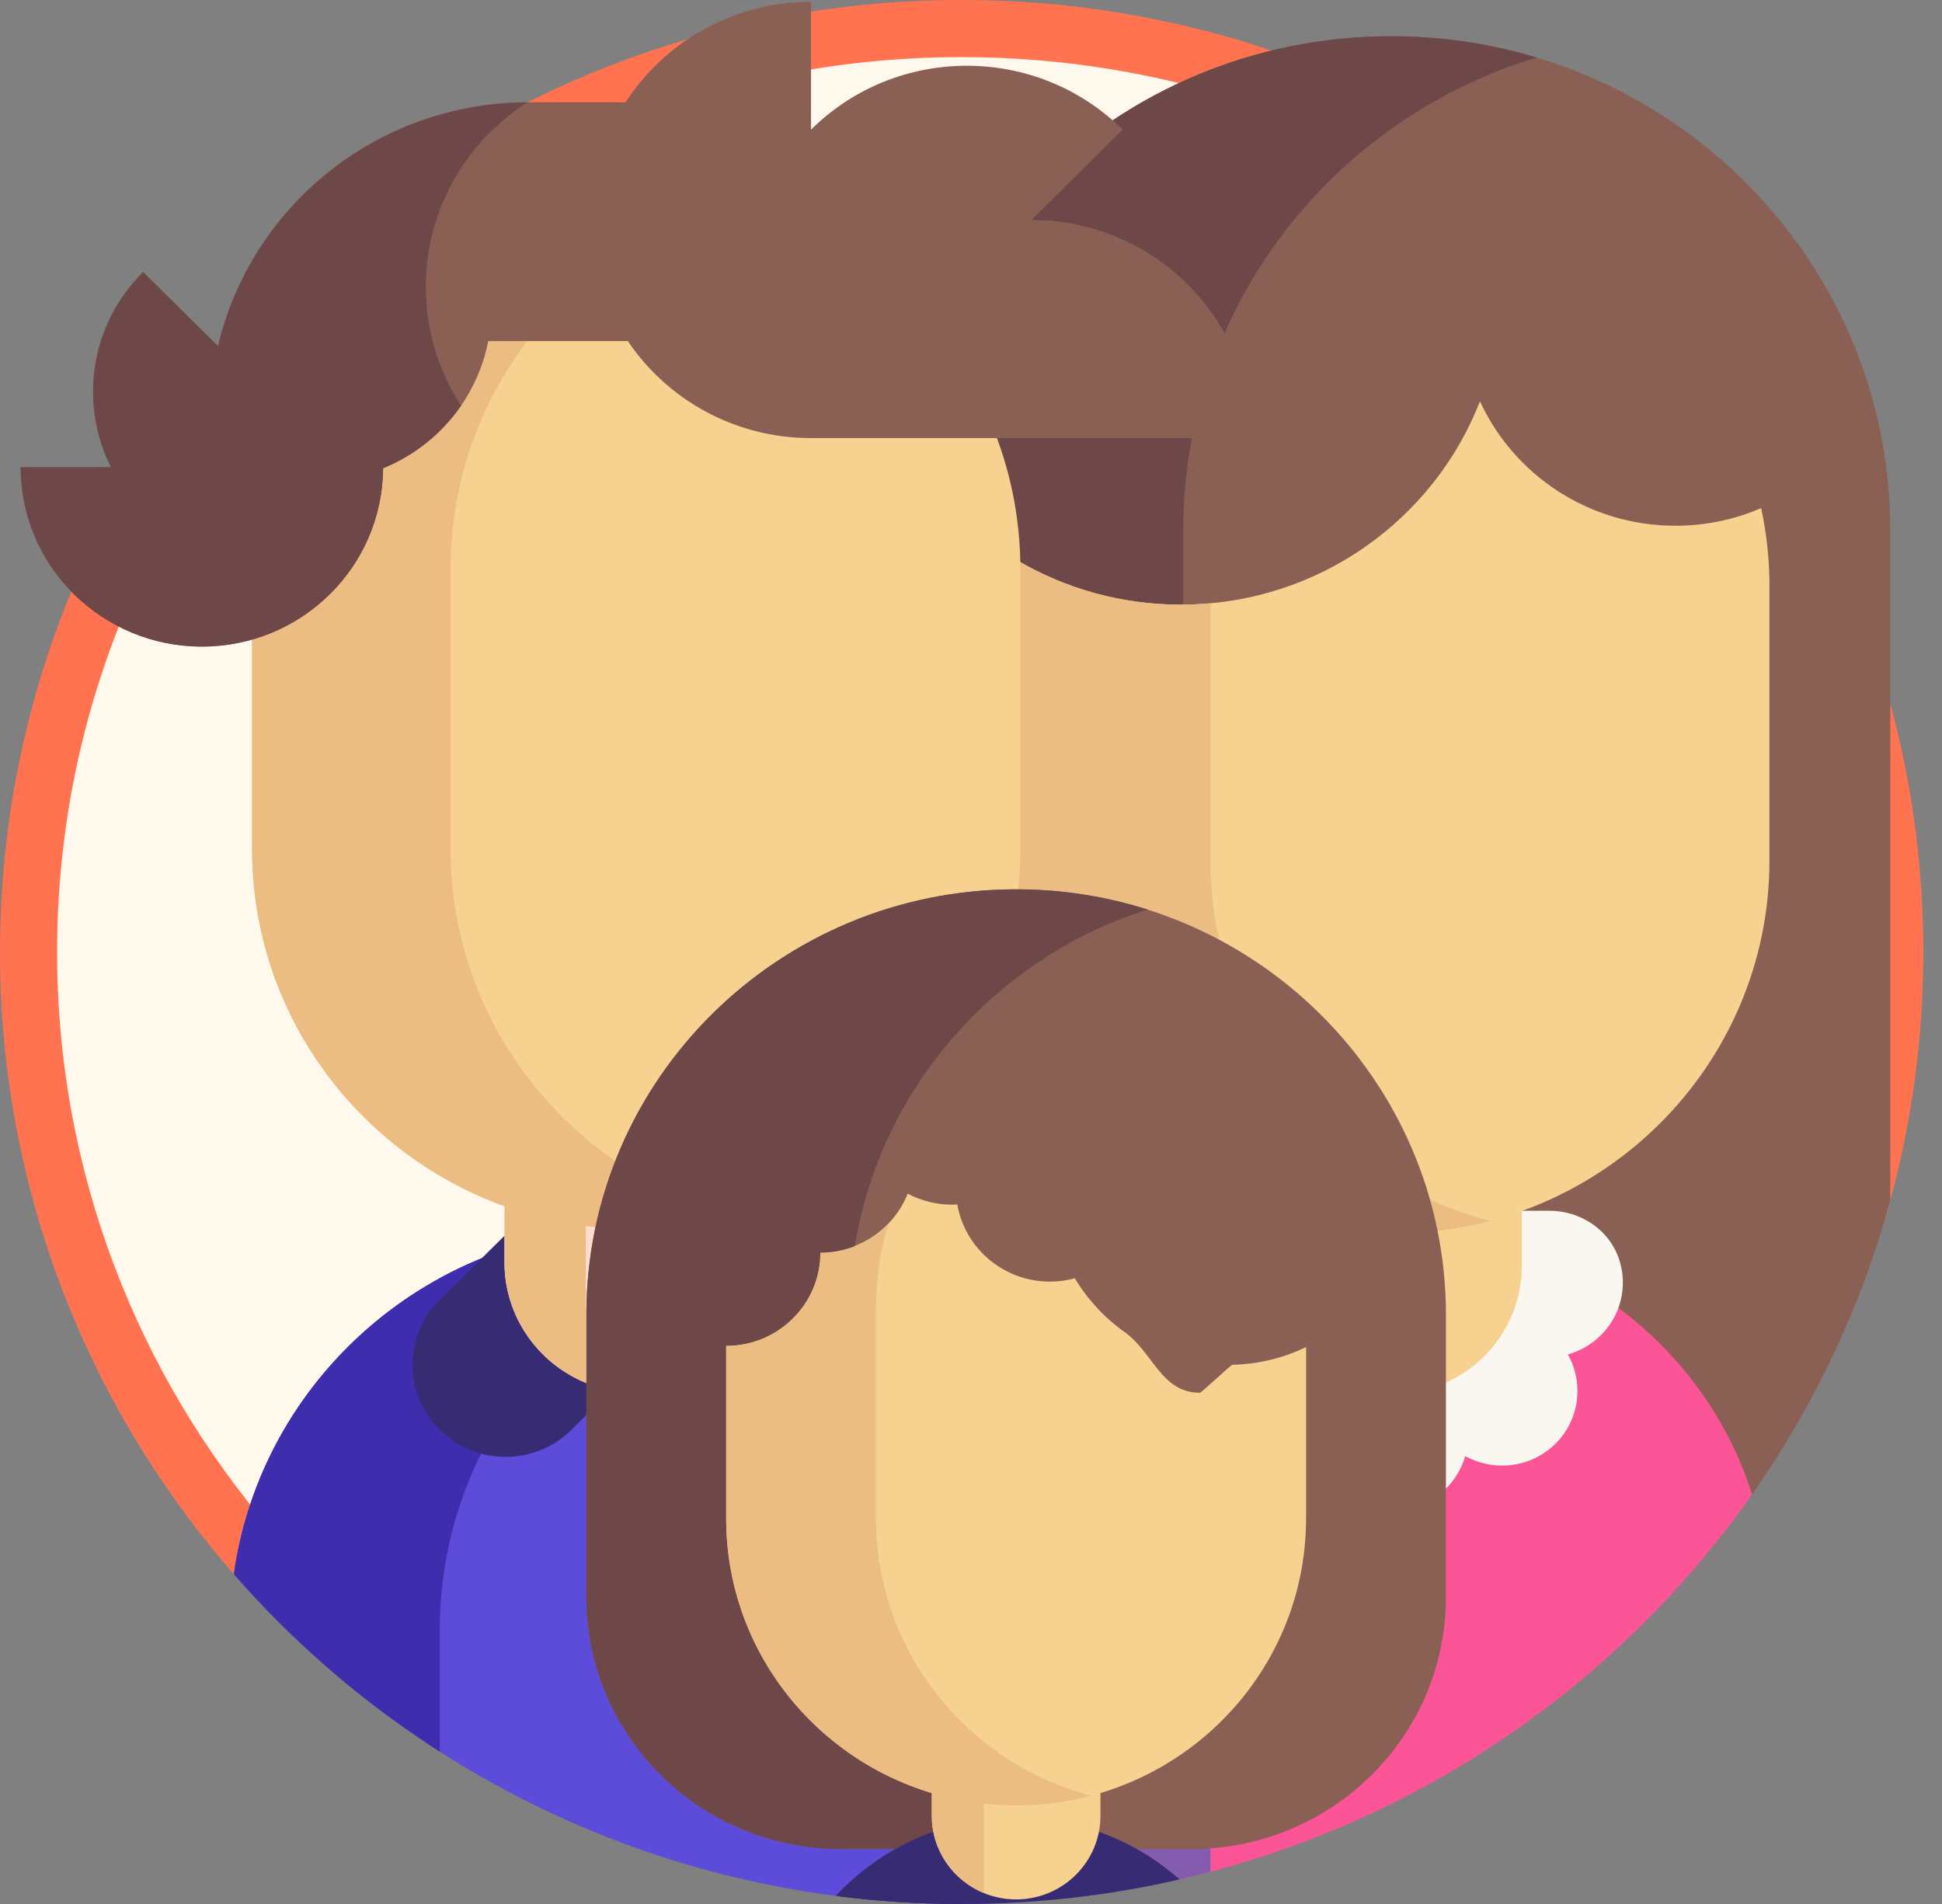 <?xml version="1.0" encoding="UTF-8"?> <svg xmlns="http://www.w3.org/2000/svg" width="102" height="100" viewBox="0 0 102 100" fill="none"><rect x="0" y="0" width="102" height="100" fill="#808080" stroke="none"/> <path d="M97.837 62.649L97.836 62.649C97.755 62.949 97.506 63.395 96.927 63.975C96.358 64.545 95.547 65.166 94.488 65.826C92.371 67.146 89.419 68.522 85.836 69.894C78.682 72.635 69.222 75.287 59.398 77.444C49.579 79.6 39.449 81.251 30.965 82.005C26.722 82.382 22.917 82.532 19.783 82.415C16.825 82.304 14.598 81.958 13.176 81.422C5.892 72.956 1.5 61.986 1.5 50C1.5 23.229 23.429 1.5 50.51 1.5C56.039 1.5 61.353 2.406 66.309 4.076L66.309 4.076C81.665 9.247 93.59 21.747 97.837 37.351L97.837 37.351C98.934 41.382 99.52 45.623 99.52 50C99.52 54.377 98.934 58.618 97.837 62.649Z" fill="#FFF9ED" stroke="#FF7350" stroke-width="3"></path> <path d="M99.283 27.845V63.042C97.76 68.639 95.279 73.848 92.026 78.485C89.253 82.438 83.713 81.532 79.932 84.541L46.867 88.986V27.845C46.867 15.664 55.349 5.441 66.787 2.654C68.802 2.162 70.907 1.902 73.075 1.902C87.549 1.902 99.283 13.517 99.283 27.845Z" fill="#8A6055"></path> <path d="M92.025 78.485C84.99 88.511 74.344 95.868 61.95 98.71C59.165 99.349 56.292 96.552 53.352 96.713V84.38C53.352 73.559 62.212 64.788 73.145 64.788C82 64.788 89.498 70.546 92.025 78.485Z" fill="#FC5597"></path> <path d="M78.259 65.448C69.807 67.681 63.578 75.311 63.578 84.38V98.308C60.289 99.177 56.867 99.727 53.352 99.921V84.38C53.352 73.559 62.212 64.788 73.145 64.788C74.913 64.788 76.628 65.019 78.259 65.448Z" fill="#845CAF"></path> <path d="M80.717 3.022C69.971 6.259 62.15 16.147 62.15 27.845V51.835L73.145 62.794H46.867V27.845C46.867 13.517 58.6 1.902 73.075 1.902C75.734 1.902 78.3 2.294 80.717 3.022Z" fill="#6E4848"></path> <path d="M64.907 63.59C63.289 63.59 61.798 64.567 61.268 66.08C61.127 66.482 61.051 66.913 61.051 67.363C61.051 69.161 62.275 70.673 63.942 71.136C63.094 72.63 63.308 74.556 64.593 75.828C65.877 77.099 67.823 77.311 69.332 76.472C69.8 78.122 71.327 79.334 73.144 79.334C74.96 79.334 76.487 78.122 76.955 76.472C78.465 77.311 80.41 77.099 81.695 75.828C82.979 74.556 83.194 72.63 82.346 71.136C84.013 70.673 85.237 69.161 85.237 67.363C85.237 66.913 85.16 66.482 85.02 66.08C84.489 64.567 82.999 63.59 81.381 63.59H64.907Z" fill="#FAF7F1"></path> <path d="M79.93 54.453V66.496C79.93 70.206 76.89 73.216 73.144 73.216C72.223 73.216 71.346 73.035 70.546 72.706C68.087 71.695 66.356 69.297 66.356 66.496V54.453H79.93Z" fill="#F6D190"></path> <path d="M92.937 30.785V45.195C92.937 50.605 90.721 55.503 87.14 59.05C83.557 62.595 78.609 64.788 73.143 64.788C62.212 64.788 53.352 56.017 53.352 45.195V30.785C53.352 30.324 53.367 29.865 53.401 29.412C55.922 30.902 58.868 31.757 62.017 31.757C62.063 31.757 62.104 31.757 62.147 31.755C69.258 31.703 75.316 27.285 77.731 21.076C79.508 24.931 83.437 27.613 87.998 27.613C89.598 27.613 91.122 27.283 92.501 26.687C92.787 28.009 92.937 29.378 92.937 30.785Z" fill="#F6D190"></path> <path d="M78.257 64.126C76.626 64.558 74.913 64.788 73.143 64.788C62.211 64.788 53.352 56.017 53.352 45.195V30.785C53.352 30.324 53.367 29.865 53.401 29.412C55.922 30.902 58.868 31.757 62.017 31.757C62.063 31.757 62.104 31.757 62.147 31.755C62.629 31.752 63.106 31.728 63.578 31.685V45.195C63.578 54.267 69.805 61.898 78.257 64.126Z" fill="#ECBD83"></path> <path d="M70.545 60.786V72.706C68.086 71.695 66.356 69.296 66.356 66.497V60.786H70.545Z" fill="#FFCBBE"></path> <path d="M54.753 85.627V99.824C54.289 99.863 53.822 99.896 53.354 99.922C53.072 99.937 52.79 99.951 52.508 99.961C51.845 99.988 51.18 100 50.511 100C47.24 100 44.039 99.691 40.942 99.103C35.887 98.144 31.1 96.439 26.704 94.105C25.288 93.355 23.91 92.539 22.579 91.662C18.745 89.141 15.28 86.111 12.281 82.676C13.729 72.406 22.64 64.502 33.415 64.502C45.2 64.502 54.753 73.959 54.753 85.627Z" fill="#5D4BD9"></path> <path d="M38.927 65.215C29.814 67.621 23.099 75.85 23.099 85.627V92C22.924 91.889 22.752 91.775 22.579 91.662C18.745 89.141 15.28 86.111 12.281 82.676C13.727 72.406 22.638 64.502 33.415 64.502C35.321 64.502 37.167 64.75 38.927 65.215Z" fill="#3E2EAE"></path> <path d="M40.321 64.892L33.416 58.056L23.102 68.265C21.195 70.153 21.195 73.213 23.102 75.101C25.009 76.989 28.101 76.989 30.008 75.101L40.321 64.892Z" fill="#372B73"></path> <path d="M33.417 58.056L26.512 64.892L36.825 75.101C38.732 76.989 41.824 76.989 43.731 75.101C45.638 73.213 45.638 70.153 43.731 68.265L33.417 58.056Z" fill="#CD8170"></path> <path d="M40.335 54.023V66.299C40.335 70.082 37.235 73.15 33.417 73.15C32.478 73.15 31.584 72.966 30.768 72.631C28.261 71.6 26.496 69.155 26.496 66.299V54.023H40.335Z" fill="#FFDDCE"></path> <path d="M33.416 9.918C22.272 9.918 13.238 18.861 13.238 29.893V44.584C13.238 55.616 22.272 64.558 33.416 64.558C44.56 64.558 53.594 55.616 53.594 44.584V29.893C53.594 18.861 44.56 9.918 33.416 9.918Z" fill="#F6D190"></path> <path d="M38.63 63.885C36.967 64.324 35.22 64.558 33.416 64.558C22.271 64.558 13.238 55.617 13.238 44.584V29.893C13.238 18.862 22.271 9.918 33.416 9.918C35.22 9.918 36.967 10.153 38.63 10.592C30.013 12.867 23.664 20.647 23.664 29.893V44.584C23.664 53.831 30.013 61.611 38.63 63.885Z" fill="#ECBD83"></path> <path d="M30.767 61.95V72.63C28.26 71.6 26.496 69.153 26.496 66.3V58.666L30.767 61.95Z" fill="#ECBD83"></path> <path d="M65.744 23.009H42.598C38.586 23.009 35.049 20.985 32.974 17.914H25.643C25.403 19.153 24.909 20.302 24.218 21.307C23.212 22.762 21.789 23.913 20.121 24.594C20.09 29.771 15.842 33.96 10.604 33.96C5.348 33.96 1.086 29.741 1.086 24.538H5.829C4.156 21.21 4.717 17.061 7.518 14.287L11.451 18.179C13.173 10.858 19.788 5.399 27.702 5.373H32.855C34.914 2.2 38.506 0.097 42.598 0.097V6.808C47.118 2.334 54.446 2.334 58.964 6.808L54.171 11.553C60.562 11.553 65.744 16.681 65.744 23.009Z" fill="#8A6055"></path> <path d="M22.367 15.069C22.367 17.367 23.047 19.509 24.218 21.307C23.212 22.762 21.789 23.913 20.121 24.594C20.09 29.771 15.842 33.959 10.604 33.959C5.348 33.959 1.086 29.741 1.086 24.538H5.829C4.156 21.21 4.717 17.061 7.518 14.287L11.451 18.179C13.173 10.858 19.788 5.398 27.702 5.373C24.491 7.428 22.367 11.003 22.367 15.069Z" fill="#6E4848"></path> <path d="M53.371 46.709C40.904 46.709 30.797 56.714 30.797 69.055V83.88C30.797 91.188 36.782 97.113 44.165 97.113H62.577C69.96 97.113 75.945 91.188 75.945 83.88V69.055C75.945 56.714 65.838 46.709 53.371 46.709Z" fill="#8A6055"></path> <path d="M57.965 97.111H44.166C36.782 97.111 30.797 91.186 30.797 83.877V69.053C30.797 56.711 40.904 46.706 53.372 46.706C55.778 46.706 58.096 47.079 60.272 47.77C51.179 50.655 44.597 59.093 44.597 69.053V83.877C44.597 91.186 50.583 97.111 57.965 97.111Z" fill="#6E4848"></path> <path d="M61.952 98.711C58.276 99.555 54.446 100 50.51 100C48.269 100 46.061 99.856 43.898 99.574C46.252 97.045 49.624 95.463 53.369 95.463C56.668 95.463 59.675 96.689 61.952 98.711Z" fill="#372B73"></path> <path d="M56.815 95.893C54.232 96.574 51.967 98.031 50.292 99.998C48.161 99.99 46.062 99.852 44.004 99.588C46.356 97.053 49.734 95.463 53.488 95.463C54.639 95.463 55.753 95.611 56.815 95.893Z" fill="#372B73"></path> <path d="M57.799 88.986V95.374C57.799 97.795 55.815 99.759 53.371 99.759C52.77 99.759 52.197 99.641 51.676 99.427C50.071 98.767 48.941 97.202 48.941 95.374V88.987H57.799V88.986Z" fill="#F6D190"></path> <path d="M68.6 70.749V79.746C68.6 83.91 66.896 87.677 64.139 90.406C61.383 93.134 57.575 94.822 53.371 94.822C44.959 94.822 38.141 88.072 38.141 79.746V70.679C40.869 70.679 43.081 68.49 43.081 65.789C43.718 65.789 44.328 65.669 44.888 65.449C46.161 64.955 47.175 63.951 47.676 62.693C48.373 63.062 49.166 63.271 50.008 63.271C50.099 63.271 50.19 63.269 50.281 63.263C50.683 65.564 52.71 67.312 55.146 67.312C55.6 67.312 56.038 67.251 56.453 67.138C57.114 68.242 57.999 69.198 59.047 69.945C60.583 71.039 60.985 73.15 63.021 73.15C63.097 73.15 64.655 71.682 64.731 71.68C66.117 71.647 67.428 71.318 68.6 70.749Z" fill="#F6D190"></path> <path d="M57.307 94.314C56.052 94.646 54.732 94.822 53.371 94.822C44.959 94.822 38.141 88.074 38.141 79.746V70.679C40.869 70.679 43.081 68.49 43.081 65.789C43.718 65.789 44.328 65.669 44.888 65.449C45.571 65.183 46.179 64.773 46.67 64.253C46.242 65.646 46.011 67.124 46.011 68.656V79.746C46.011 86.726 50.802 92.597 57.307 94.314Z" fill="#ECBD83"></path> <path d="M51.675 93.119V99.426C50.071 98.767 48.941 97.201 48.941 95.375V93.119H51.675Z" fill="#ECBD83"></path> <path d="M38.141 70.679C40.87 70.679 43.082 68.49 43.082 65.788C43.719 65.788 44.329 65.669 44.889 65.45C45.926 59.12 49.65 53.681 54.864 50.319L53.371 48.809L49.194 48.232L42.553 51.114L36.643 58.551L31.922 65.268L33.2 69.532L34.57 70.679" fill="#6E4848"></path> </svg> 
